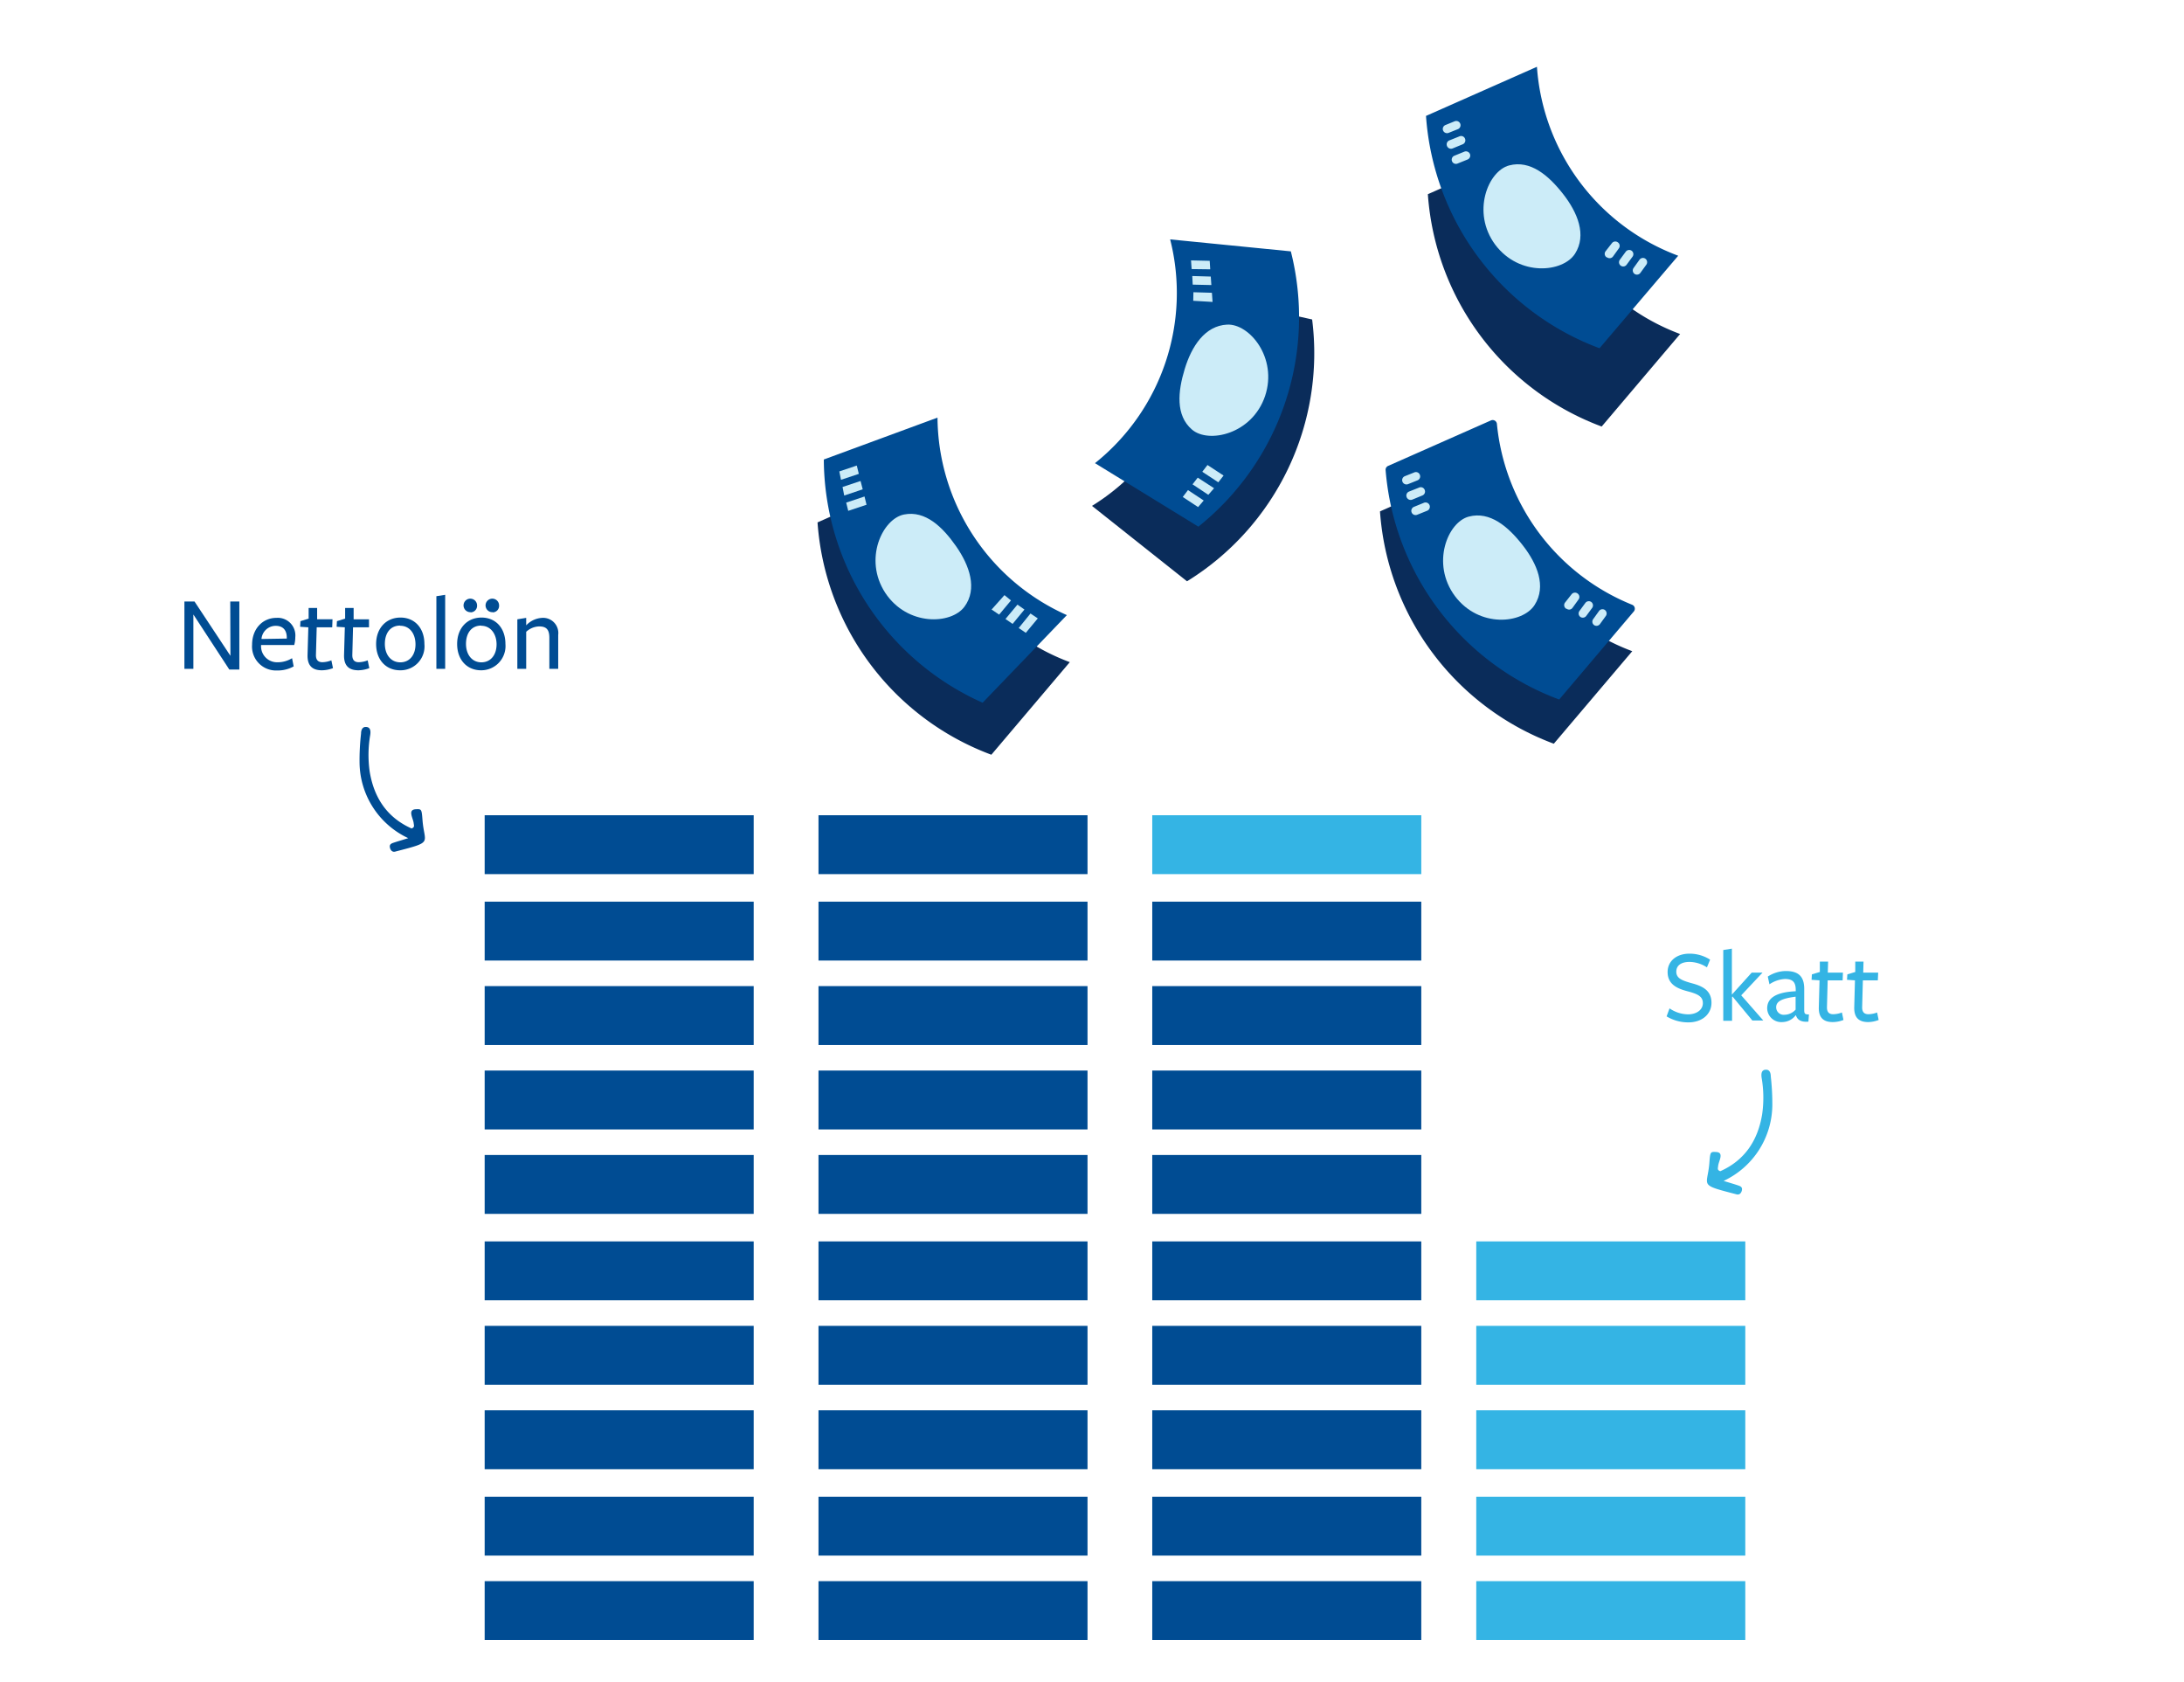 <svg id="Lager_1" data-name="Lager 1" xmlns="http://www.w3.org/2000/svg" viewBox="0 0 365 281"><defs><style>.cls-1{fill:#0a2c5a;}.cls-2{fill:#34b4e4;}.cls-3{fill:#004c93;}.cls-4{fill:#ccecf8;}</style></defs><path class="cls-1" d="M267.68,71.27a44.76,44.76,0,0,1-29.05-38.82l18.55-8.21a36.41,36.41,0,0,0,23.61,31.57L267.68,71.27"/><path class="cls-1" d="M259.68,124.27a44.76,44.76,0,0,1-29.05-38.82l18.55-8.21a36.41,36.41,0,0,0,23.61,31.57l-13.11,15.46"/><path class="cls-1" d="M165.68,126.11a44.76,44.76,0,0,1-29.05-38.82l18.55-8.21a36.38,36.38,0,0,0,23.61,31.56l-13.11,15.47"/><g id="Mynt"><g id="Layer_45" data-name="Layer 45"><rect class="cls-2" x="192.57" y="136.22" width="44.96" height="9.84"/></g><g id="Layer_44" data-name="Layer 44"><rect class="cls-3" x="192.57" y="150.66" width="44.96" height="9.84"/></g><g id="Layer_43" data-name="Layer 43"><rect class="cls-3" x="192.57" y="164.77" width="44.96" height="9.84"/></g><g id="Layer_42" data-name="Layer 42"><rect class="cls-3" x="192.57" y="178.88" width="44.96" height="9.84"/></g><g id="Layer_41" data-name="Layer 41"><rect class="cls-3" x="192.57" y="192.99" width="44.96" height="9.84"/></g><g id="Layer_40" data-name="Layer 40"><rect class="cls-3" x="192.57" y="207.43" width="44.96" height="9.84"/></g><g id="Layer_39" data-name="Layer 39"><rect class="cls-3" x="192.57" y="221.54" width="44.96" height="9.84"/></g><g id="Layer_38" data-name="Layer 38"><rect class="cls-3" x="192.57" y="235.65" width="44.96" height="9.84"/></g><g id="Layer_37" data-name="Layer 37"><rect class="cls-3" x="192.57" y="250.09" width="44.96" height="9.84"/></g><g id="Layer_36" data-name="Layer 36"><rect class="cls-3" x="192.57" y="264.2" width="44.96" height="9.84"/></g><g id="Layer_35" data-name="Layer 35"><rect class="cls-3" x="136.79" y="136.22" width="44.96" height="9.84"/></g><g id="Layer_34" data-name="Layer 34"><rect class="cls-3" x="136.79" y="150.66" width="44.96" height="9.84"/></g><g id="Layer_33" data-name="Layer 33"><rect class="cls-3" x="136.79" y="164.77" width="44.96" height="9.84"/></g><g id="Layer_32" data-name="Layer 32"><rect class="cls-3" x="136.79" y="178.88" width="44.96" height="9.84"/></g><g id="Layer_31" data-name="Layer 31"><rect class="cls-3" x="136.79" y="192.99" width="44.96" height="9.84"/></g><g id="Layer_30" data-name="Layer 30"><rect class="cls-3" x="136.79" y="207.43" width="44.96" height="9.84"/></g><g id="Layer_29" data-name="Layer 29"><rect class="cls-3" x="136.79" y="221.54" width="44.96" height="9.84"/></g><g id="Layer_28" data-name="Layer 28"><rect class="cls-3" x="136.79" y="235.65" width="44.96" height="9.84"/></g><g id="Layer_27" data-name="Layer 27"><rect class="cls-3" x="136.79" y="250.09" width="44.96" height="9.84"/></g><g id="Layer_26" data-name="Layer 26"><rect class="cls-3" x="136.79" y="264.2" width="44.96" height="9.84"/></g><g id="Layer_25" data-name="Layer 25"><rect class="cls-3" x="81" y="136.22" width="44.96" height="9.84"/></g><g id="Layer_24" data-name="Layer 24"><rect class="cls-3" x="81" y="150.66" width="44.96" height="9.84"/></g><g id="Layer_23" data-name="Layer 23"><rect class="cls-3" x="81" y="164.77" width="44.96" height="9.84"/></g><g id="Layer_22" data-name="Layer 22"><rect class="cls-3" x="81" y="178.88" width="44.96" height="9.84"/></g><g id="Layer_21" data-name="Layer 21"><rect class="cls-3" x="81" y="192.99" width="44.96" height="9.84"/></g><g id="Layer_20" data-name="Layer 20"><rect class="cls-3" x="81" y="207.43" width="44.96" height="9.84"/></g><g id="Layer_19" data-name="Layer 19"><rect class="cls-3" x="81" y="221.54" width="44.96" height="9.84"/></g><g id="Layer_18" data-name="Layer 18"><rect class="cls-3" x="81" y="235.65" width="44.96" height="9.84"/></g><g id="Layer_17" data-name="Layer 17"><rect class="cls-3" x="81" y="250.09" width="44.96" height="9.84"/></g><g id="Layer_16" data-name="Layer 16"><rect class="cls-3" x="81" y="264.2" width="44.96" height="9.84"/></g><g id="Layer_15" data-name="Layer 15"><rect class="cls-2" x="246.72" y="207.43" width="44.96" height="9.84"/></g><g id="Layer_14" data-name="Layer 14"><rect class="cls-2" x="246.72" y="221.54" width="44.96" height="9.84"/></g><g id="Layer_13" data-name="Layer 13"><rect class="cls-2" x="246.72" y="235.65" width="44.96" height="9.84"/></g><g id="Layer_12" data-name="Layer 12"><rect class="cls-2" x="246.72" y="250.09" width="44.96" height="9.84"/></g><g id="Layer_11" data-name="Layer 11"><rect class="cls-2" x="246.72" y="264.2" width="44.96" height="9.84"/></g></g><path class="cls-2" d="M284.59,167.62c0-1.12-.84-1.54-2.62-2-1.55-.42-3.27-1.08-3.27-3.2,0-1.83,1.49-3.07,3.66-3.07a6.38,6.38,0,0,1,3.44,1l-.53,1.29a5.42,5.42,0,0,0-2.9-.91c-1.57,0-2.22.72-2.22,1.63,0,1.1.93,1.48,2.66,1.95s3.22,1.19,3.22,3.25c0,1.89-1.56,3.27-3.85,3.27a6.94,6.94,0,0,1-3.65-1l.49-1.34a5.58,5.58,0,0,0,3.2,1C283.6,169.45,284.59,168.7,284.59,167.62Z"/><path class="cls-2" d="M289.47,166.57v4H288V158.74l1.44-.23v7.68h0l3.31-3.67h1.81L291,166.31l3.69,4.21h-1.83l-3.31-4Z"/><path class="cls-2" d="M300.09,169.66a2.84,2.84,0,0,1-2.2,1.12,2.35,2.35,0,0,1-2.55-2.29c0-1.43,1-2.69,4.77-2.86v-.23c0-1.29-.51-1.82-1.8-1.82a5.13,5.13,0,0,0-2.59.89l-.28-1.29a5.62,5.62,0,0,1,3-.93c2.16,0,3.13.93,3.09,3.12v3.35c0,.66.09.79.79.79l-.09,1.2c-1.29.11-1.87-.35-2.08-1.05Zm0-3.12c-2.38.31-3.25.8-3.25,1.78a1.26,1.26,0,0,0,1.41,1.24,2.55,2.55,0,0,0,1.84-.86Z"/><path class="cls-2" d="M306.29,170.78c-1.55,0-2.38-.75-2.32-2.5l.12-4.47-1.33-.09.05-.91,1.33-.4,0-1.73h1.38l-.05,1.84H308l-.05,1.29h-2.5l-.12,4.53c0,.75.33,1.13,1.05,1.13a4.3,4.3,0,0,0,1.45-.29s.26,1.25.26,1.25A5,5,0,0,1,306.29,170.78Z"/><path class="cls-2" d="M312.21,170.78c-1.55,0-2.37-.75-2.32-2.5l.12-4.47-1.33-.09.06-.91,1.32-.4,0-1.73h1.38l-.05,1.84h2.5l-.06,1.29h-2.5l-.12,4.53c0,.75.34,1.13,1.05,1.13a4.3,4.3,0,0,0,1.45-.29s.26,1.25.26,1.25A5,5,0,0,1,312.21,170.78Z"/><path class="cls-3" d="M68.23,140.05a14.09,14.09,0,0,1-8.14-12.64,39.18,39.18,0,0,1,.25-4.83c0-.51.17-1.13.8-1.11.82,0,.82.77.73,1.35a19.75,19.75,0,0,0-.09,6.09c.72,4.39,2.91,7.7,7,9.52.57-.2.39-.53.36-.85-.07-.83-1.07-2.28.33-2.36,1-.05,1-.05,1.15,1.93.33,3.9,1.85,3.48-4.58,5.15-.47.12-.79-.23-.88-.71s.21-.63.53-.75C66.4,140.6,67.11,140.4,68.23,140.05Z"/><path class="cls-2" d="M288.06,197.32a14.11,14.11,0,0,0,8.14-12.64,41.26,41.26,0,0,0-.26-4.83c0-.51-.16-1.13-.8-1.11-.82,0-.81.77-.73,1.35a19.44,19.44,0,0,1,.09,6.09c-.72,4.39-2.91,7.7-7,9.52-.57-.2-.38-.53-.36-.85.07-.84,1.07-2.28-.32-2.36-1-.05-1-.05-1.15,1.93-.34,3.9-1.86,3.48,4.57,5.15.48.12.79-.23.88-.71s-.21-.63-.53-.75C289.89,197.87,289.18,197.67,288.06,197.32Z"/><path class="cls-3" d="M38.48,100.51H40v11.36H38.32l-6-9.19v9.08h-1.5V100.51h1.69l6,9.07Z"/><path class="cls-3" d="M43.63,107.89a2.67,2.67,0,0,0,2.71,2.77,4.58,4.58,0,0,0,2.47-.68l.27,1.37a5.42,5.42,0,0,1-2.77.68,4,4,0,0,1-4.18-4.3c0-2.67,1.77-4.49,4.07-4.49a2.94,2.94,0,0,1,3.15,3.23,4.82,4.82,0,0,1-.18,1.31l-5.54,0Zm4.3-1.19v-.13c0-1.22-.58-2-1.87-2a2.39,2.39,0,0,0-2.36,2.2Z"/><path class="cls-3" d="M53.79,112c-1.6,0-2.44-.78-2.39-2.58l.13-4.6-1.37-.09.05-.94,1.37-.42,0-1.78H53l0,1.89h2.57l-.05,1.34H52.93l-.13,4.66c0,.77.35,1.17,1.09,1.17a4.36,4.36,0,0,0,1.49-.31s.27,1.3.27,1.3A5.3,5.3,0,0,1,53.79,112Z"/><path class="cls-3" d="M59.9,112c-1.61,0-2.45-.78-2.4-2.58l.13-4.6-1.37-.09.05-.94,1.37-.42,0-1.78h1.42l0,1.89h2.57l0,1.34H59l-.12,4.66c0,.77.34,1.17,1.08,1.17a4.32,4.32,0,0,0,1.49-.31s.27,1.3.27,1.3A5.29,5.29,0,0,1,59.9,112Z"/><path class="cls-3" d="M66.86,112c-2.34,0-4-1.73-4-4.39s1.7-4.42,4.07-4.42,4,1.75,4,4.42A4,4,0,0,1,66.86,112Zm0-7.47c-1.64,0-2.54,1.28-2.54,3.06s1,3.08,2.58,3.08,2.54-1.26,2.54-3S68.5,104.56,66.88,104.56Z"/><path class="cls-3" d="M72.93,111.76V99.62l1.47-.23v12.37Z"/><path class="cls-3" d="M80.4,112c-2.34,0-4-1.73-4-4.39s1.69-4.42,4.07-4.42,4,1.75,4,4.42A4.05,4.05,0,0,1,80.4,112Zm-1.77-9.71a1.13,1.13,0,1,1,1.1-1.13A1.09,1.09,0,0,1,78.63,102.32Zm1.79,2.24c-1.64,0-2.54,1.28-2.54,3.06s1,3.08,2.57,3.08,2.54-1.26,2.54-3S82,104.56,80.42,104.56Zm1.91-2.24a1.13,1.13,0,1,1,1.08-1.13A1.08,1.08,0,0,1,82.33,102.32Z"/><path class="cls-3" d="M91.81,111.76v-5.19c0-1.42-.54-1.9-1.71-1.9a3.32,3.32,0,0,0-2.16.9v6.19H86.46v-8.28l1.48-.24v1.25a3.93,3.93,0,0,1,2.68-1.25,2.54,2.54,0,0,1,2.67,2.85v5.67Z"/><path class="cls-1" d="M198.38,97.13,182.5,84.53a36.41,36.41,0,0,0,17-35.57l19.79,4.42A44.79,44.79,0,0,1,198.38,97.13Z"/><path class="cls-3" d="M200.28,88,183,77.39A36.4,36.4,0,0,0,195.56,40l20.17,2A44.78,44.78,0,0,1,200.28,88Z"/><path class="cls-4" d="M211.43,66.16c-2.16,6.4-9.45,8-12.22,5.62s-2.36-6.37-1.21-10.14,3.36-7.21,7.08-7.4S213.55,59.77,211.43,66.16Z"/><polygon class="cls-4" points="200.93 78.83 201.8 77.7 204.49 79.46 203.61 80.59 200.93 78.83"/><polygon class="cls-4" points="199.3 80.93 200.17 79.81 202.9 81.58 201.94 82.68 199.3 80.93"/><polygon class="cls-4" points="197.67 83.04 198.54 81.89 201.17 83.63 200.23 84.73 197.67 83.04"/><polygon class="cls-4" points="202.54 48.92 202.65 50.45 199.42 50.26 199.45 48.83 202.54 48.92"/><polygon class="cls-4" points="202.35 46.21 202.45 47.63 199.33 47.56 199.26 46.12 202.35 46.21"/><polygon class="cls-4" points="202.17 43.58 202.26 45 199.15 44.96 199.05 43.51 202.17 43.58"/><path class="cls-3" d="M260.57,116.88a44.73,44.73,0,0,1-29-38.32.7.7,0,0,1,.42-.71l17.18-7.6a.71.71,0,0,1,1,.58,36.38,36.38,0,0,0,22.6,30.22.71.71,0,0,1,.28,1.12l-12.47,14.71"/><path class="cls-4" d="M243.14,99.58c-4-5.41-1.21-12.33,2.33-13.26s6.57,1.66,9,4.77,4,6.87,2,10S247.2,105,243.14,99.58Z"/><path class="cls-4" d="M238.93,84.46h0a.72.72,0,0,1-.41.88l-1.67.67a.71.71,0,0,1-.95-.44h0a.72.72,0,0,1,.41-.88L238,84A.72.72,0,0,1,238.93,84.46Z"/><path class="cls-4" d="M238.12,81.91h0a.7.7,0,0,1-.41.88l-1.65.68a.72.72,0,0,1-1-.49h0a.71.71,0,0,1,.42-.84l1.66-.66A.7.7,0,0,1,238.12,81.91Z"/><path class="cls-4" d="M237.31,79.39h0a.7.7,0,0,1-.41.87l-1.54.62a.72.72,0,0,1-1-.47h0a.71.71,0,0,1,.42-.84l1.55-.62A.7.7,0,0,1,237.31,79.39Z"/><path class="cls-4" d="M261.83,101.72l-.07,0a.7.7,0,0,1-.19-1.05l1.08-1.37a.72.72,0,0,1,1-.13h0a.7.7,0,0,1,.16,1l-1,1.39A.69.69,0,0,1,261.83,101.72Z"/><path class="cls-4" d="M264.16,103.11h0a.71.71,0,0,1-.21-1l1-1.36a.72.72,0,0,1,.95-.19h0a.71.71,0,0,1,.2,1l-1,1.36A.72.72,0,0,1,264.16,103.11Z"/><path class="cls-4" d="M266.46,104.48h0a.71.71,0,0,1-.22-1l1-1.39a.71.71,0,0,1,.94-.19h0a.72.72,0,0,1,.21,1l-1,1.38A.72.72,0,0,1,266.46,104.48Z"/><path class="cls-3" d="M137.68,76.78l19-7a36.41,36.41,0,0,0,21.62,33l-14.08,14.64A44.74,44.74,0,0,1,137.68,76.78Z"/><path class="cls-4" d="M147.94,99.05c-3.67-5.65-.44-12.37,3.14-13.08s6.46,2.09,8.71,5.31,3.6,7.12,1.39,10.1S151.65,104.66,147.94,99.05Z"/><polygon class="cls-4" points="144.48 82.96 144.82 84.34 141.76 85.36 141.42 83.98 144.48 82.96"/><polygon class="cls-4" points="143.82 80.37 144.18 81.76 141.09 82.8 140.81 81.37 143.82 80.37"/><polygon class="cls-4" points="143.19 77.79 143.53 79.18 140.55 80.17 140.27 78.77 143.19 77.79"/><polygon class="cls-4" points="166.98 102.7 165.72 101.85 167.87 99.44 168.96 100.33 166.98 102.7"/><polygon class="cls-4" points="169.23 104.25 168.04 103.43 170.04 101.03 171.21 101.85 169.23 104.25"/><polygon class="cls-4" points="171.44 105.74 170.25 104.94 172.22 102.51 173.44 103.33 171.44 105.74"/><path class="cls-3" d="M267.32,58.19a44.72,44.72,0,0,1-29-38.82l18.54-8.21a36.39,36.39,0,0,0,23.61,31.57L267.32,58.19"/><path class="cls-4" d="M249.89,40.89c-4-5.4-1.21-12.32,2.33-13.25s6.57,1.66,9,4.76,4,6.88,2,10S253.94,46.27,249.89,40.89Z"/><path class="cls-4" d="M245.68,25.78h0a.71.71,0,0,1-.41.87l-1.68.68a.7.7,0,0,1-.94-.44h0a.71.71,0,0,1,.41-.87l1.67-.68A.72.72,0,0,1,245.68,25.78Z"/><path class="cls-4" d="M244.86,23.23h0a.71.71,0,0,1-.41.88l-1.65.68a.72.72,0,0,1-1-.49h0a.71.71,0,0,1,.42-.84l1.65-.66A.7.7,0,0,1,244.86,23.23Z"/><path class="cls-4" d="M244.06,20.71h0a.71.71,0,0,1-.41.87l-1.55.62a.71.71,0,0,1-.95-.47h0a.71.71,0,0,1,.42-.84l1.55-.63A.72.72,0,0,1,244.06,20.71Z"/><path class="cls-4" d="M268.58,43l-.07,0a.7.7,0,0,1-.19-1l1.07-1.37a.71.71,0,0,1,1-.13h0a.71.71,0,0,1,.16,1l-1,1.39A.71.71,0,0,1,268.58,43Z"/><path class="cls-4" d="M270.91,44.42h0a.71.71,0,0,1-.21-1l1-1.36a.72.72,0,0,1,.95-.19h0a.71.71,0,0,1,.2,1l-1,1.36A.7.7,0,0,1,270.91,44.42Z"/><path class="cls-4" d="M273.21,45.79h0a.71.71,0,0,1-.21-1l1-1.39a.71.71,0,0,1,.94-.2h0a.72.72,0,0,1,.22,1l-1,1.38A.71.71,0,0,1,273.21,45.79Z"/></svg>